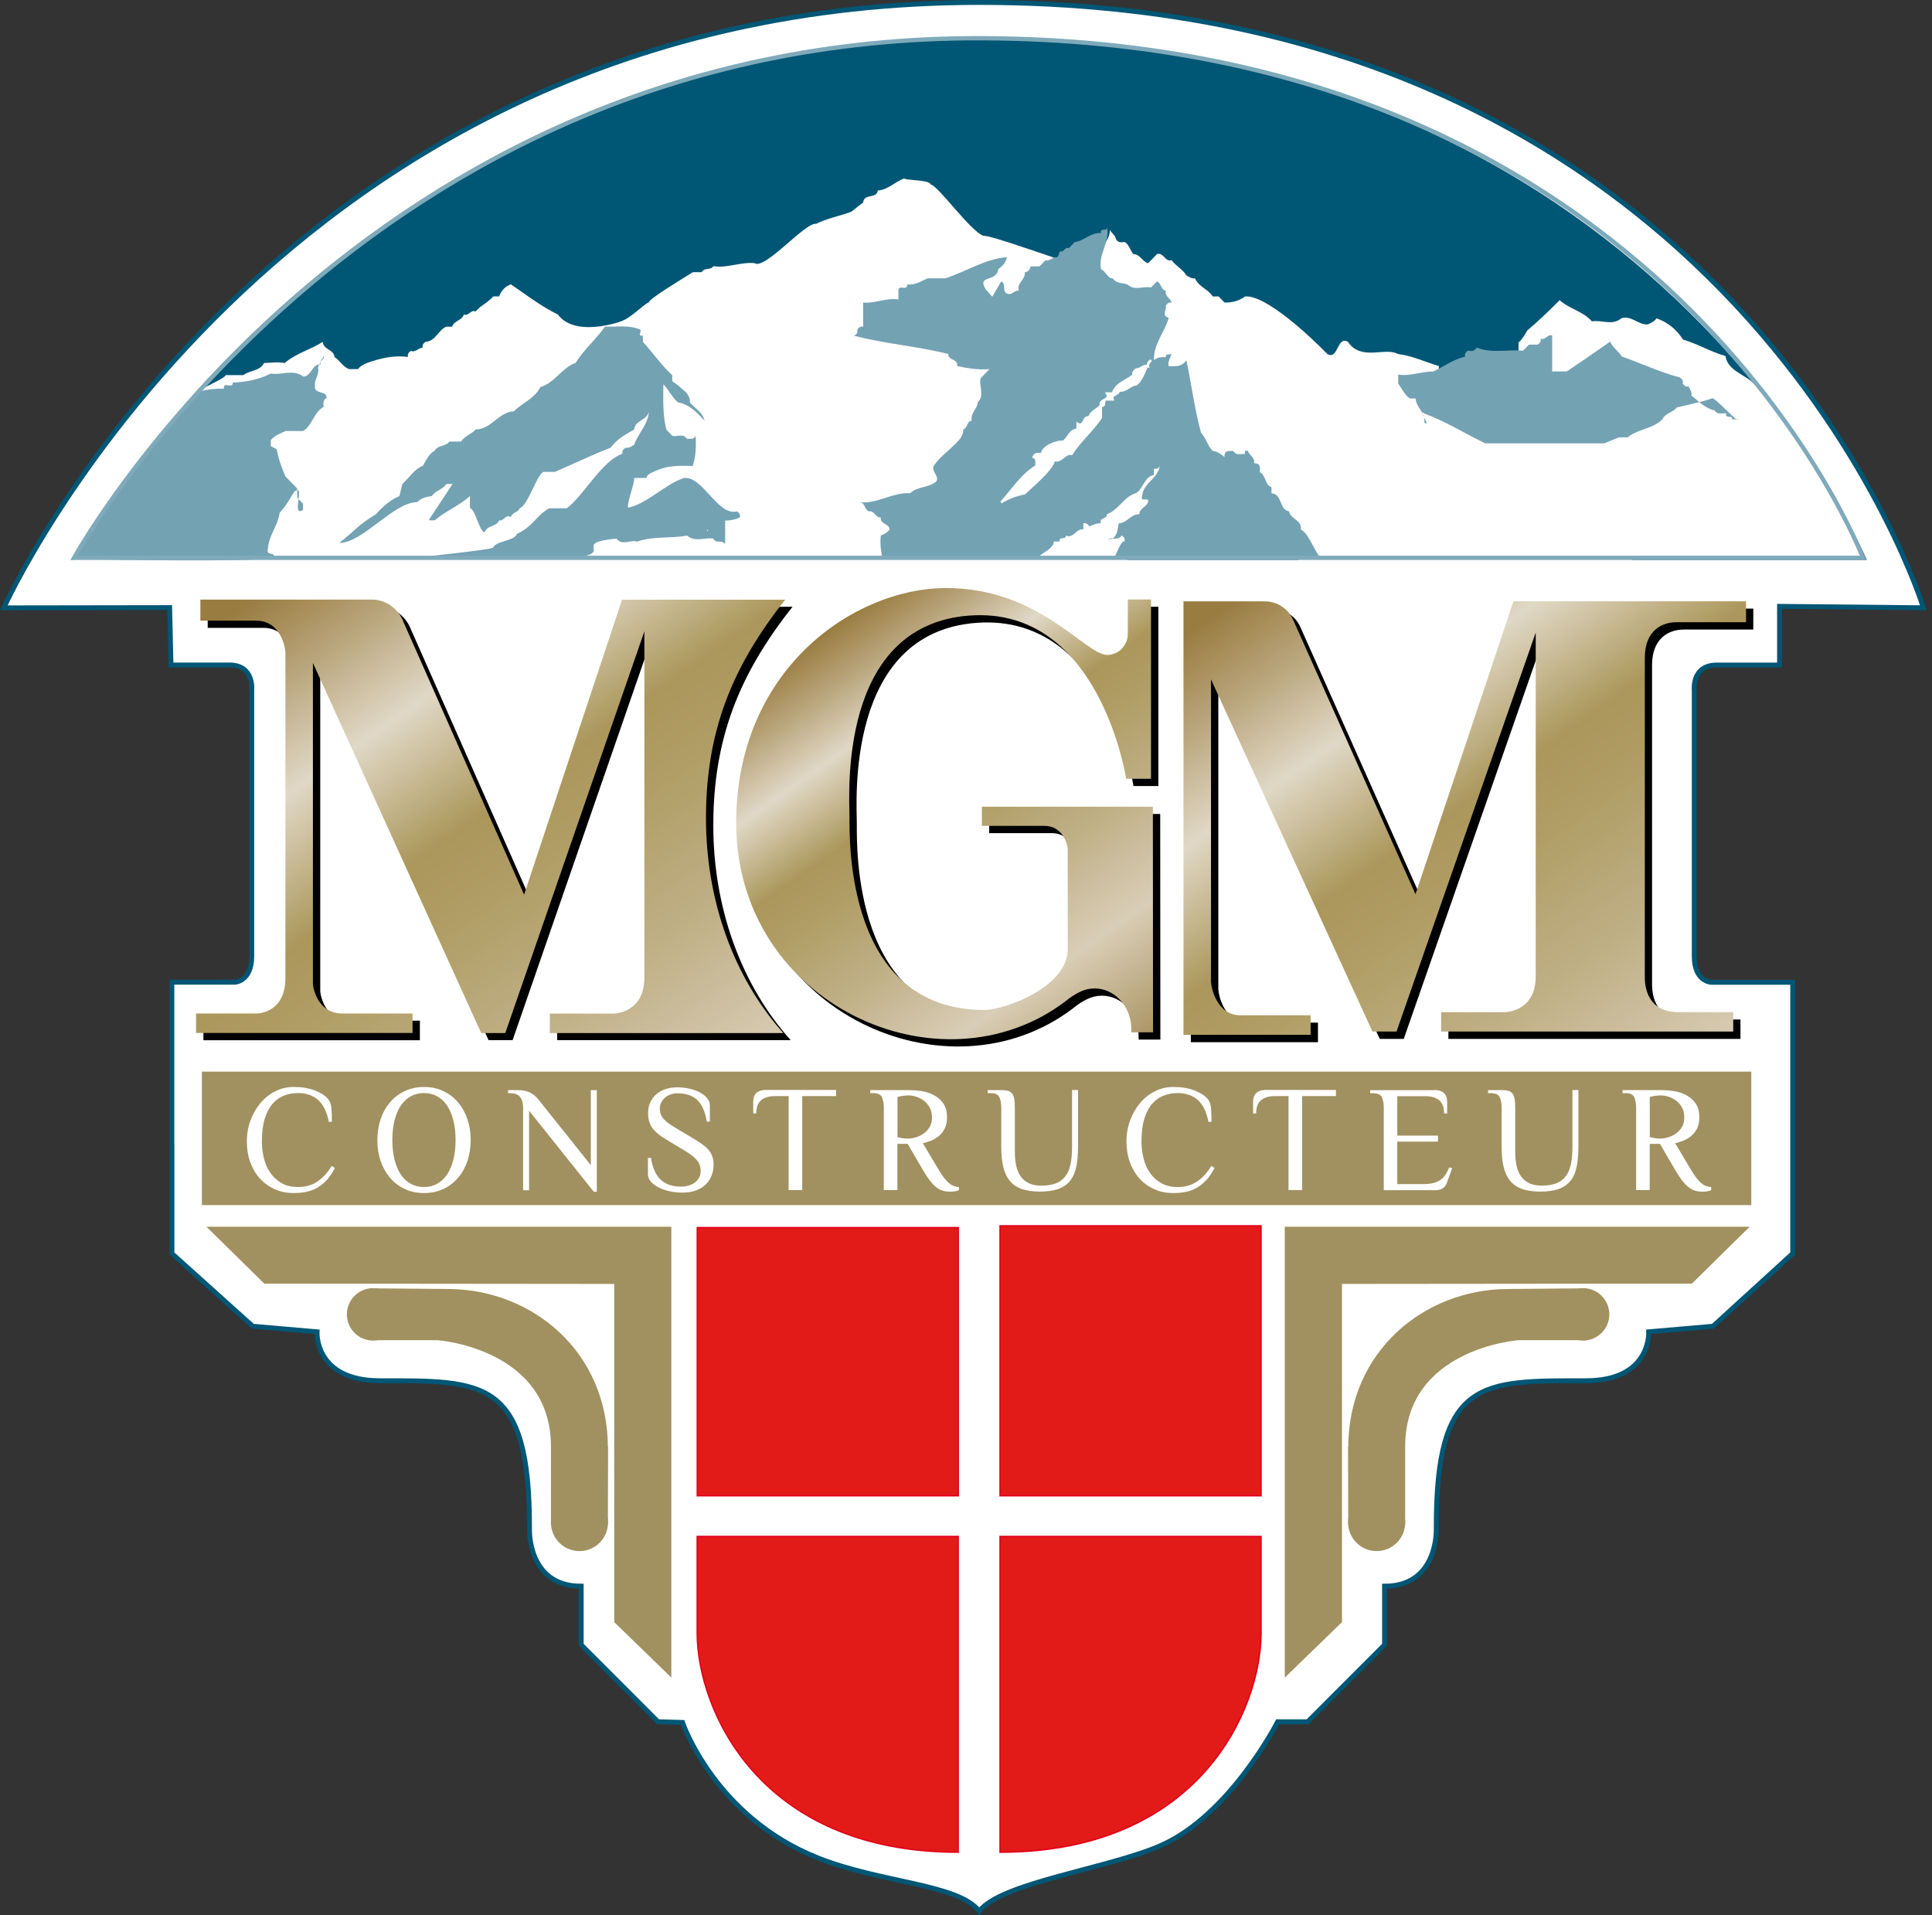 <svg width="229" height="227" viewBox="0 0 229 227" fill="none" xmlns="http://www.w3.org/2000/svg">
<rect x="0" y="0" width="229" height="227" fill="#333333" stroke="none"/>
<g clip-path="url(#clip0_549_3040)">
<path d="M20.379 135.88V148.58L29.959 157.2L37.579 157.86C37.579 157.86 37.239 163.66 45.029 163.66C57.289 163.66 62.819 163.35 62.759 181.22C62.759 181.22 62.489 188.03 68.889 188.01V194.96L77.999 204.08L80.899 204.16C80.899 204.16 84.689 215.36 96.969 220.23C104.419 223.19 113.609 223.31 116.069 226.53C118.659 223.14 131.419 221.48 137.609 218.74C145.829 215.11 151.439 204.08 151.439 204.08H154.999L164.109 194.96V188.01C170.509 188.02 170.239 181.22 170.239 181.22C170.179 163.34 175.709 163.66 187.969 163.66C195.759 163.66 195.419 157.86 195.419 157.86L203.039 157.2L212.489 148.58V116.43H202.809C202.809 116.43 200.819 116.35 200.819 113.37V81.81C200.819 81.81 200.489 78.83 203.469 78.83H210.929V71.87L227.979 72.04C227.979 72.04 205.969 0.29 116.099 0.29C32.689 0.29 0.449 72.05 0.449 72.05L20.109 72.02L20.269 78.82H27.189C30.169 78.82 29.839 81.8 29.839 81.8V113.36C29.839 116.34 27.849 116.42 27.849 116.42H20.369V137.21V135.88H20.379Z" fill="white" stroke="#005675" stroke-width="0.58"/>
<path d="M8.471 66.37H221.261C221.261 66.37 195.921 4.53 116.031 4.53C41.671 4.53 8.471 66.37 8.471 66.37Z" fill="#005675"/>
<path d="M185.731 65.89C184.801 65.53 185.441 64.28 184.511 63.92C181.531 61.9 179.141 59.12 176.161 57.1C175.921 56.38 175.691 55.67 175.461 54.95V51.72C175.811 51.01 176.161 50.29 176.501 49.57C176.621 48.7 176.821 47.86 177.201 47.06C177.371 44.42 179.481 45.39 179.291 42.76C179.831 42.61 179.441 41.83 179.991 41.68V40.61C180.441 40.21 180.721 39.68 181.031 39.17C182.361 38.04 183.631 36.83 184.861 35.58C186.011 36.62 187.641 36.89 188.691 38.09C189.841 37.89 191.091 38.64 192.171 37.73C193.351 37.33 194.191 38.55 195.311 38.45C195.701 38.28 196.091 38.11 196.351 37.73C197.671 38.2 198.711 39.04 199.481 40.24C201.591 40.91 202.421 41.56 204.531 42.21C204.731 43.92 206.951 44.45 207.841 45.44C211.151 47.95 220.691 64.12 220.691 66.16L185.731 65.89Z" fill="white"/>
<path d="M8.471 66.8L133.631 66.7C133.631 62.88 127.371 60.84 127.371 57.02C126.731 55.21 126.491 53.3 126.671 51.28C126.211 50.32 125.741 49.37 125.281 48.41V39.8C125.111 39.4 124.941 39 124.581 38.73V37.66C124.351 37.42 124.121 37.18 123.881 36.94C123.681 35.52 122.431 34.51 122.491 32.99C121.821 33.2 123.921 32.09 123.351 32.2C122.711 32.39 124.171 33.34 123.591 33.2C123.021 32.03 127.401 32.24 126.791 31.1C126.081 31.05 117.321 27.79 116.581 27.96C115.041 27.44 111.161 21.95 110.311 21.87C110.261 21.3 107.341 21.4 107.181 21.15C106.091 21.53 105.261 22.5 104.051 22.58C103.901 23.61 102.391 22.89 102.311 24.01C101.991 24.21 101.161 24.91 100.921 25.09C99.541 25.61 98.081 25.86 96.741 26.53C95.471 26.29 90.641 32.05 89.431 31.19C87.781 31.03 86.211 31.81 84.561 31.55C84.231 32.06 83.461 31.68 83.171 32.26H82.131C80.531 33.26 76.811 35.5 76.911 35.85C76.561 35.85 74.651 37.77 73.781 38C74.731 37.71 68.381 40.33 66.121 37.28C64.131 36.3 62.371 34.95 60.551 33.7C59.871 33.95 59.421 34.44 59.161 35.13H58.461C57.861 35.85 56.971 36.21 56.371 36.92C55.811 36.66 55.531 37.52 54.981 37.28C54.761 38.01 53.811 37.99 53.591 38.72H52.891C51.941 39.12 51.641 40.45 50.451 40.51C50.201 40.69 50.011 40.88 50.101 41.23C49.601 41.19 49.261 41.83 48.701 41.59C48.461 41.76 48.261 41.96 48.361 42.31C46.671 42.08 45.071 42.46 43.481 43.03C43.091 43.2 42.701 43.38 42.441 43.75H41.391C40.631 43.5 40.291 42.71 39.651 42.32C39.571 41.4 38.311 41.46 38.261 40.52C36.801 41.45 35.081 41.88 33.731 43.03C32.921 42.87 32.111 43 31.291 43.03C30.771 44.03 29.601 43.86 28.851 44.46H26.761C26.651 44.82 24.851 45.58 23.281 46.43C12.491 56.83 8.461 66.79 8.461 66.79L8.471 66.8Z" fill="white"/>
<path d="M154.341 66.88C154.191 66.62 152.981 65.49 152.431 64.55C148.971 61.17 146.071 57.25 142.691 53.79C141.611 51.82 140.701 49.75 139.211 48.05C137.841 45.1 136.011 42.41 134.691 39.44C134.191 38.88 133.531 38.44 133.301 37.65C132.681 37.73 132.551 36.81 131.911 36.93C131.481 36.42 131.121 35.84 130.521 35.5C130.401 34.66 129.451 34.26 129.481 33.34C128.751 32.73 129.301 31.9 129.131 31.19C129.721 29.73 131.491 29.04 131.571 27.24C131.731 27.65 132.191 27.85 132.261 28.32C132.501 28.77 132.891 28.76 133.301 28.68C133.861 28.99 133.931 29.69 134.351 30.12C135.131 30.12 135.401 31.02 136.091 31.2C136.441 30.84 136.791 30.48 137.131 30.12C137.911 29.86 138.091 31.1 138.871 30.84C139.361 31.53 140.171 31.89 140.611 32.63C140.941 32.82 141.251 33.06 141.651 32.99C142.061 34 143.201 34.26 143.741 35.14H144.441C144.671 35.38 144.911 35.62 145.141 35.86C146.031 35.88 146.851 35.68 147.581 35.14C150.041 34.92 155.411 39.98 157.331 41.96C158.631 42.72 158.471 39.75 159.771 40.52C161.341 42.85 164.231 41.1 165.691 41.96C167.391 42.16 168.941 42.92 170.561 43.39C170.371 44.25 171.641 44.61 171.261 45.54C171.961 45.9 172.651 46.26 173.351 46.62C173.931 47.1 174.511 47.58 175.091 48.06C176.021 48.54 176.951 49.02 177.881 49.49C178.811 50.33 177.301 47.58 178.231 48.41C181.511 49.77 184.201 52.16 186.591 54.86C187.401 55.11 188.141 55.6 189.021 55.58C189.711 55.96 190.221 56.69 191.111 56.65C191.351 56.82 191.551 57.02 191.461 57.37C191.871 57.29 192.261 57.28 192.501 57.73C192.841 57.84 192.941 57.7 192.851 57.37C192.771 58.18 193.701 58.21 193.901 58.81C194.551 59.65 194.481 60.77 194.941 61.68C195.061 63.02 194.791 64.32 194.591 65.62C194.231 66.21 193.081 66.57 191.631 66.88H154.381H154.341Z" fill="white"/>
<path d="M104.57 65.99C104.57 65.99 104.25 64.74 104.4 63.48C104.79 63.31 105.18 63.13 105.44 62.76C105.41 62.03 104.28 62.16 104.4 61.33C103.78 61.41 103.64 60.49 103 60.61C102.47 60.44 102.57 59.62 101.96 59.53C104.03 59.73 105.82 58.33 107.88 58.46C108.77 57.61 110.13 57.86 111.01 57.03C111.3 56.35 110.4 55.91 110.66 55.23C111.53 53.97 112.84 53.17 113.8 52.01C113.99 51.67 114.22 51.35 114.15 50.93C114.68 50.76 114.58 49.94 115.19 49.85C114.98 48.98 115.85 48.48 115.89 47.7C116.76 46.84 115.98 45.77 116.24 44.83C116.59 44.47 116.94 44.11 117.28 43.75C115.98 43.87 114.72 43.66 113.45 43.39C113.61 42.52 112.35 42.75 112.4 41.96C108.72 41.03 104.93 40.76 101.26 39.8C101.5 39.63 101.7 39.43 101.61 39.09C101.78 38.84 101.97 38.63 102.31 38.73V35.86C103.72 36 105.06 35.25 106.49 35.5V34.42C106.52 33.68 107.58 34.56 107.53 33.71C108.44 33.84 109.18 33.32 109.96 32.99H112.05C114.5 32.21 116.72 30.69 119.36 30.48C119.14 31.18 119.06 31.31 118.32 31.92C118.14 33.53 115.62 32.49 116.93 34.43C116.93 34.31 117.63 35.27 117.63 35.15L118.67 33.36C119.33 33.62 118.71 34.54 119.37 34.8C119.92 35.04 120.26 34.39 120.76 34.44C120.48 33.55 121.59 33.13 121.46 32.29C121.84 32.21 122.09 31.99 122.16 31.58H123.2C123.43 31.34 123.66 31.1 123.9 30.86C124.31 30.93 124.62 30.69 124.94 30.5C125.52 30.62 125.48 30.1 125.63 29.78C126.09 29.99 126.22 29.21 126.68 29.42C126.91 29.18 127.14 28.94 127.38 28.7C128.49 28.56 129.32 27.51 130.51 27.63C130.31 26.94 131.31 27.5 131.21 26.91C131.61 28.68 130.12 30.17 130.51 31.93C131.08 32.13 131.21 32.97 131.9 33C132.33 33.64 133.05 33.51 133.64 33.72C134.49 34.52 135.51 33.87 136.43 34.08C136.66 33.84 136.89 33.6 137.13 33.36C137.66 33.53 137.56 34.35 138.18 34.44C138 35.13 138.77 35.33 138.87 35.88C138.53 35.78 138.34 35.99 138.18 36.24C138.32 36.71 137.63 37.4 138.53 37.68C138.05 39.39 136.69 40.78 136.79 42.7C137.19 42.31 137.68 42.32 138.19 42.34C138.06 41.73 139.08 42.3 138.88 41.62C138.94 42.25 138.33 42.75 138.53 43.41C139.31 43.42 140.1 43.5 140.62 42.69C141.23 45.55 141.58 48.47 142.36 51.3C142.96 51.93 143.13 52.84 143.75 53.45C144.3 53.5 144.72 53.84 145.14 54.17C145.08 53.3 145.7 53.49 146.19 53.45C146.53 54.06 147.1 53.76 147.58 53.81C147.47 53.46 147.61 53.36 147.93 53.45C148.03 53.99 148.8 54.2 148.63 54.88C148.98 54.99 149.46 54.84 149.32 55.96C150.07 56.32 149.88 57.46 150.71 57.75V58.47C152.02 58.55 151.59 60.43 152.8 60.62C152.94 61.56 154.36 61.62 154.19 62.77C155.16 63.2 155.84 65.56 156.63 66.18C156.63 66.42 156.56 66.07 157.33 66.24C157.33 66.48 157.33 66 157.33 66.24C159.29 66.08 157.17 65.87 156.11 66.18L104.59 66L104.57 65.99Z" fill="#73A2B3"/>
<path d="M76.201 39.8V40.52C77.391 41.81 78.381 43.29 79.681 44.47V45.19C80.301 45.61 80.881 46.09 81.421 46.62C81.611 46.95 81.841 47.27 81.771 47.7C82.371 48.4 83.271 48.85 83.511 49.85C82.611 48.9 81.731 47.94 80.371 47.7C79.651 47.1 79.281 46.21 78.631 45.55C78.611 47.35 78.541 49.16 78.981 50.93C79.211 51.17 79.441 51.41 79.681 51.65C80.251 51.83 80.951 51.31 81.421 52.01C81.801 51.98 82.241 52.15 82.461 51.65C82.511 52.86 82.491 54.07 82.111 55.23C80.821 55.21 79.531 55.14 78.281 55.59C75.151 56.72 78.161 56.66 75.151 56.66C75.271 57.27 74.261 59.57 74.451 60.25H73.761C76.221 60.24 78.681 57.41 81.071 56.66C83.271 56.36 85.091 61.22 87.341 60.61C87.581 60.78 87.781 60.98 87.691 61.33C86.911 61.71 86.091 61.74 85.251 61.69V62.4C84.701 62.32 84.891 63.4 84.211 63.12C84.091 63 83.981 62.88 83.861 62.76C83.311 63.8 86.461 59.91 85.951 60.97V64.56C85.701 63.88 84.811 64.52 84.561 63.84C83.521 63.67 82.401 64.31 81.431 63.48C79.471 63.86 77.441 63.51 75.511 64.2C74.721 63.91 73.781 64.75 73.071 63.84C67.371 64.37 73.341 65.55 67.681 66.17C67.681 65.81 48.981 66.52 48.891 66.17C49.591 66.03 57.841 65.22 58.461 64.92C58.651 64.15 61.081 64.09 61.251 63.3C63.261 62.35 63.441 61.21 65.081 60.25H67.171C69.211 58.73 71.361 54.58 73.781 53.79C73.691 53.44 73.891 53.25 74.131 53.07C74.541 53.14 74.851 52.91 75.171 52.71C75.641 51.34 76.841 50.32 76.911 48.76C76.751 49.83 75.261 49.78 75.171 50.91C74.141 51.49 73.101 52.05 72.391 53.06C70.151 53.93 67.981 54.98 65.781 55.93H64.391C63.511 56.51 62.591 59.88 61.611 60.23C61.441 60.78 60.651 60.68 60.571 61.31C59.961 60.85 59.711 61.83 59.181 61.67C58.841 62.45 57.731 62.24 57.441 63.1C56.861 63.1 56.281 60.23 55.701 60.23V58.8C54.431 59.95 52.821 60.56 51.531 61.67H50.831C50.601 61.91 53.851 57.12 53.621 57.36H52.921C52.481 58.02 51.621 58.14 51.181 58.8C50.541 58.87 49.931 59.04 49.441 59.52C46.651 59.52 43.001 64.36 40.211 64.36C42.311 62.7 42.321 62.32 44.561 60.95C45.361 60.06 46.231 59.26 47.341 58.8C47.461 58.32 47.571 57.84 47.691 57.36C48.511 56.65 49.061 55.62 50.131 55.21C50.521 54.55 50.811 53.81 51.521 53.42C51.901 52.71 52.831 52.97 53.261 52.34H54.651C55.081 51.67 55.881 51.47 56.391 50.9C58.221 50.9 59.121 48.82 60.911 48.75C61.921 47.74 63.361 47.25 64.051 45.88C65.751 45.39 66.591 43.59 68.231 43.01C69.211 41.42 70.651 40.23 71.711 38.71C73.111 38.77 74.531 38.48 75.891 39.07C76.111 39.26 75.461 39.89 76.241 39.78L76.201 39.8Z" fill="#73A2B3"/>
<path d="M38.38 42.49C38.02 42.76 37.85 43.16 37.68 43.57C37.92 44.35 37.23 44.97 37.33 45.72C37.2 46.81 38.7 46.22 38.72 47.15C38.29 47.4 38.3 47.8 38.37 48.22C37.19 48.85 37.04 50.4 35.93 51.09H33.84C33.23 51.4 32.55 51.59 32.1 52.17V52.89C32.33 53.01 32.57 53.13 32.8 53.25C33 54.38 33.38 55.44 33.84 56.48C34.3 56.96 34.77 57.44 35.23 57.91V58.99C35.46 59.23 35.69 59.47 35.92 59.71V60.43C34.44 61.42 36.28 57.15 34.88 58.28C34.34 59.15 33.85 60.05 33.14 60.79C32.95 62.32 31.81 63.52 31.75 65.09C31.48 65.94 32.76 65.35 32.45 66.16C30.49 66.62 11.6 66.36 8.93 66.26C11.04 60.25 22.03 47.95 22.71 47.33C22.93 46.31 24.79 46.05 26.54 46.07C26.43 45.13 27.62 46.18 27.58 45.35C29.16 45.29 30.68 44.99 32.11 44.27C33.38 44.51 34.73 43.7 35.94 44.63C36.94 44.63 36.95 43.09 38.03 43.2C37.81 42.72 38.36 42.52 38.38 42.12V42.48V42.49Z" fill="#73A2B3"/>
<path d="M134.68 44.11C133.89 45.12 132.35 45.22 131.89 46.62H131.19C131.7 47.48 130.19 47.3 130.49 48.06C130.04 48.55 129.3 48.74 129.1 49.49C128.37 49.2 128.55 50.73 127.71 50.21V50.93C126.75 50.93 126.64 52 125.97 52.37C125.44 52.2 123.41 52.96 123.53 53.8C123.15 53.83 122.71 53.65 122.49 54.16C122.98 54.39 122.82 54.85 122.84 55.24C121.08 56.3 120.01 58.07 118.66 59.55C119.53 59.02 120.46 58.67 121.45 58.48C122.06 57.86 124.83 55.59 124.93 54.53C125.81 54.86 126.19 53.65 127.02 53.81C128.03 52.25 129.46 51.05 130.5 49.51V48.08C131.17 48.29 130.63 47.25 131.2 47.36H131.9C131.63 46.66 132.68 46.86 132.6 46.28C133.44 46.49 133.93 45.6 134.69 45.56C135.6 44.82 135.69 43.55 136.43 42.69C136.18 42.87 135.99 43.06 136.08 43.41C135.53 43.17 135.19 43.81 134.69 43.77C134.44 43.95 134.25 44.14 134.34 44.49C134.46 44.37 134.57 44.25 134.69 44.13L134.68 44.11Z" fill="white" stroke="white" stroke-width="0.25"/>
<path d="M122.84 66.7C123 65.39 124.71 65.45 124.93 64.19H125.62C125.42 63.5 126.43 64.06 126.32 63.47C127.23 63.91 127.58 62.57 128.41 62.75V62.03C128.74 61.93 128.94 62.14 129.11 62.39C129.56 62.23 129.99 61.98 130.5 62.03C130.22 61.32 131.28 61.53 131.2 60.95C132.59 60.45 133.22 58.84 134.68 58.44C135.53 57.88 135.62 56.54 136.77 56.29V55.57C137.28 55.62 137.53 55.4 137.47 54.85C137.6 56.63 135.47 57.14 135.38 58.8C135.07 59.6 136.29 58.82 136.08 59.52C135.88 60.11 135.07 60.24 135.04 60.95C134.06 60.9 133.56 62.03 132.6 62.03C132.46 62.67 132.5 63.38 131.9 63.82C131.56 63.72 131.37 63.93 131.2 64.18C131.62 63.53 132.55 64.18 132.94 63.46C133.18 63.63 133.39 63.83 133.29 64.18C132.7 64.05 132.16 66.61 131.55 66.69" fill="white"/>
<path d="M113.58 145.51H82.65V177.29H113.58V145.51Z" fill="#E21B19" stroke="#E2001A" stroke-width="0.17"/>
<path d="M149.469 145.3H118.539V177.29H149.469V145.3Z" fill="#E21B19" stroke="#E2001A" stroke-width="0.17"/>
<path d="M113.571 219.53V182.12H82.641V193.58C82.641 202.42 89.821 219.54 113.571 219.54V219.53Z" fill="#E21B19" stroke="#E2001A" stroke-width="0.17"/>
<path d="M118.539 219.53V182.12H149.469V193.58C149.469 202.42 142.289 219.54 118.539 219.54V219.53Z" fill="#E21B19" stroke="#E2001A" stroke-width="0.17"/>
<path d="M23.93 127.02V142.84H207.58V127.02" fill="#A19160"/>
<path d="M152.939 145.48H207.209L200.509 152.07L158.899 152.11H158.989V192.24L152.359 198.67V145.48H152.939Z" fill="#A19160" stroke="#A19160" stroke-width="0.15"/>
<path d="M159.879 171.6C159.899 160.14 168.889 152.95 178.609 152.86L187.989 152.78V158.78H179.969C179.969 158.78 166.479 159.74 166.479 171.47V180.61H159.879L159.859 171.59L159.879 171.6Z" fill="#A19160" stroke="#A19160" stroke-width="0.15"/>
<path d="M163.169 183.77C164.999 183.77 166.479 182.29 166.479 180.46C166.479 178.63 164.999 177.15 163.169 177.15C161.339 177.15 159.869 178.63 159.869 180.46C159.869 182.29 161.349 183.77 163.169 183.77Z" fill="#A19160" stroke="#A19160" stroke-width="0.16"/>
<path d="M187.649 158.82C189.319 158.82 190.679 157.46 190.679 155.79C190.679 154.12 189.319 152.76 187.649 152.76C185.979 152.76 184.619 154.12 184.619 155.79C184.619 157.46 185.979 158.82 187.649 158.82Z" fill="#A19160" stroke="#A19160" stroke-width="0.15"/>
<path d="M78.93 145.48H24.65L31.36 152.07L72.96 152.11H72.88V192.24L79.5 198.67V145.48H78.93Z" fill="#A19160" stroke="#A19160" stroke-width="0.15"/>
<path d="M71.979 171.6C71.959 160.14 62.969 152.95 53.249 152.86L43.869 152.78V158.78H51.889C51.889 158.78 65.379 159.74 65.379 171.47V180.61H71.979L71.999 171.59L71.979 171.6Z" fill="#A19160" stroke="#A19160" stroke-width="0.15"/>
<path d="M68.691 183.77C66.861 183.77 65.381 182.29 65.381 180.46C65.381 178.63 66.861 177.15 68.691 177.15C70.521 177.15 71.991 178.63 71.991 180.46C71.991 182.29 70.511 183.77 68.691 183.77Z" fill="#A19160" stroke="#A19160" stroke-width="0.16"/>
<path d="M44.219 158.82C42.539 158.82 41.19 157.46 41.19 155.79C41.19 154.12 42.55 152.76 44.219 152.76C45.889 152.76 47.249 154.12 47.249 155.79C47.249 157.46 45.889 158.82 44.219 158.82Z" fill="#A19160" stroke="#A19160" stroke-width="0.15"/>
<path d="M48.659 74.48C48.039 72.99 46.609 71.92 44.979 71.92H24.619V74.42C24.619 74.42 28.579 74.42 31.239 74.42C34.229 74.42 34.699 77.78 34.699 78.19V116.88C34.649 120.84 31.559 120.98 31.239 120.98H24.109V123.3H49.769V120.98H41.419C38.609 120.98 37.959 118.08 37.959 117.41V79.41L57.909 123.29H60.759L77.249 75.67V116.7C77.249 120.97 73.579 120.97 73.579 120.97H66.039V123.29H93.719C87.839 116.72 84.499 107.51 84.549 97.63C84.589 87.59 87.559 79.97 93.939 71.92H74.599L62.989 106.88L48.649 74.47L48.659 74.48Z" fill="black"/>
<path d="M134.959 123.23V122.88C134.959 120.19 133.009 118.02 130.609 118.02C129.989 118.02 129.389 118.17 128.859 118.43L128.679 118.52C127.819 118.96 127.209 119.5 127.209 119.5C112.349 130.83 88.119 119.9 88.119 98.4C88.119 80.18 102.089 70.62 112.889 70.56C124.089 70.5 129.489 78.54 132.149 78.49C132.359 78.49 133.549 78.4 134.169 77.31C134.479 76.77 134.549 76.53 134.549 75.73V71.92H137.299V93.17H134.349C134.349 93.17 131.259 72.73 115.819 73.82C100.139 74.93 101.559 95.17 101.559 97.61C101.559 100.52 101.129 120.57 117.549 120.57C119.929 120.57 127.429 117.88 127.429 113.37V101.56C127.429 100.95 126.839 98.75 124.679 98.75H117.249V96.48H137.519L137.539 123.22H135.009H134.979L134.959 123.23Z" fill="black"/>
<path d="M144.408 81.35V117.19C144.408 117.85 145.068 121.21 147.868 121.21H156.218V123.53H141.148V72.13V72.15H150.938H150.778C152.278 72.15 153.578 73.05 154.138 74.34L168.638 106.86L180.248 72.14H207.818V74.62H199.568C197.928 74.62 195.818 75.54 195.818 78.84V116.71C195.818 118.1 196.288 120.84 199.788 120.84H206.298V123.14H171.678V120.84H179.218C179.218 120.84 182.888 120.84 182.888 116.59V75.85L166.388 123.14H163.538L144.438 81.46" fill="black"/>
<path d="M47.79 73.62C47.17 72.14 45.74 71.07 44.11 71.07H23.75V73.57C23.75 73.57 27.71 73.57 30.37 73.57C33.36 73.57 33.83 76.93 33.83 77.35V116.03C33.78 119.99 30.69 120.13 30.37 120.13H23.24V122.44H48.9V120.13H40.55C37.75 120.13 37.09 117.23 37.09 116.56V78.57L57.04 122.45H59.89L76.38 74.83V115.86C76.38 120.14 72.71 120.14 72.71 120.14H65.17V122.45H92.85C86.97 115.88 83.63 106.67 83.68 96.79C83.72 86.75 86.69 79.13 93.07 71.08H73.73L62.12 106.04L47.78 73.63L47.79 73.62Z" fill="url(#paint0_linear_549_3040)"/>
<path d="M134.1 122.37V122.02C134.1 119.34 132.15 117.16 129.75 117.16C129.13 117.16 128.53 117.3 128 117.57L127.82 117.66C126.96 118.1 126.35 118.64 126.35 118.64C111.49 129.97 87.26 119.04 87.26 97.54C87.26 79.32 101.23 69.76 112.03 69.7C123.23 69.64 128.63 77.68 131.28 77.63C131.49 77.63 132.68 77.54 133.3 76.45C133.61 75.91 133.68 75.67 133.68 74.87V71.06H136.43V92.31H133.48C133.48 92.31 130.39 71.86 114.96 72.96C99.28 74.07 100.69 94.31 100.69 96.75C100.69 99.66 100.27 119.71 116.68 119.71C119.06 119.71 126.56 117.02 126.56 112.51V100.7C126.56 100.1 125.97 97.89 123.81 97.89H116.38V95.62H136.65L136.67 122.36H134.14H134.11L134.1 122.37Z" fill="url(#paint1_linear_549_3040)"/>
<path d="M143.539 80.48V116.32C143.539 116.99 144.199 120.34 146.999 120.34H155.349V122.66H140.279V71.26V71.28H150.069H149.909C151.419 71.28 152.709 72.18 153.279 73.47L167.779 105.99L179.389 71.27H206.959V73.75H198.709C197.069 73.75 194.959 74.67 194.959 77.97V115.84C194.959 117.23 195.429 119.97 198.929 119.97H205.439V122.27H170.819V119.97H178.359C178.359 119.97 182.029 119.97 182.029 115.72V74.98L165.529 122.27H162.679L143.569 80.59" fill="url(#paint2_linear_549_3040)"/>
<path d="M38.98 132.98C38.75 131.81 38.33 130.94 37.72 130.39C37.11 129.84 36.31 129.56 35.32 129.56C34.74 129.56 34.19 129.66 33.67 129.86C33.15 130.06 32.7 130.38 32.31 130.83C31.92 131.28 31.61 131.87 31.38 132.6C31.15 133.33 31.04 134.24 31.04 135.31C31.04 135.98 31.12 136.64 31.28 137.29C31.44 137.94 31.69 138.51 32.04 139.01C32.38 139.51 32.83 139.92 33.37 140.23C33.91 140.54 34.56 140.7 35.32 140.7C36.21 140.7 36.98 140.48 37.62 140.05C38.26 139.62 38.83 139 39.33 138.18L39.69 138.45C39.4 139.01 39.09 139.48 38.74 139.86C38.39 140.24 38.01 140.54 37.61 140.78C37.21 141.01 36.77 141.18 36.3 141.27C35.83 141.37 35.33 141.41 34.79 141.41C33.95 141.41 33.18 141.25 32.5 140.93C31.82 140.61 31.23 140.18 30.75 139.63C30.27 139.08 29.9 138.43 29.64 137.69C29.38 136.95 29.26 136.15 29.26 135.3C29.26 134.4 29.41 133.56 29.7 132.78C29.99 132 30.39 131.31 30.89 130.72C31.39 130.13 31.98 129.67 32.65 129.34C33.32 129 34.04 128.84 34.8 128.84C35.79 128.84 36.64 128.98 37.35 129.26C38.06 129.54 38.58 129.88 38.9 130.28C39.13 130.56 39.26 130.94 39.29 131.43C39.33 131.92 39.34 132.44 39.34 132.97H38.98V132.98Z" fill="white"/>
<path d="M44.73 135.13C44.73 134.26 44.861 133.44 45.111 132.67C45.37 131.9 45.73 131.24 46.221 130.67C46.7 130.1 47.281 129.65 47.971 129.33C48.651 129.01 49.42 128.84 50.261 128.84C51.1 128.84 51.87 129 52.55 129.33C53.23 129.65 53.821 130.1 54.3 130.67C54.781 131.24 55.151 131.91 55.41 132.67C55.67 133.44 55.791 134.26 55.791 135.13C55.791 136 55.66 136.84 55.41 137.6C55.151 138.36 54.791 139.03 54.3 139.59C53.821 140.16 53.24 140.61 52.55 140.93C51.87 141.25 51.1 141.41 50.261 141.41C49.42 141.41 48.651 141.25 47.971 140.93C47.291 140.61 46.7 140.16 46.221 139.59C45.74 139.02 45.37 138.36 45.111 137.6C44.85 136.84 44.73 136.02 44.73 135.13ZM54.001 135.13C54.001 134.28 53.91 133.51 53.74 132.82C53.571 132.13 53.321 131.54 53.001 131.06C52.681 130.57 52.291 130.2 51.821 129.95C51.361 129.69 50.831 129.56 50.251 129.56C49.67 129.56 49.141 129.69 48.681 129.95C48.221 130.21 47.821 130.58 47.501 131.06C47.181 131.54 46.931 132.13 46.761 132.82C46.59 133.51 46.501 134.28 46.501 135.13C46.501 135.98 46.59 136.75 46.761 137.44C46.931 138.13 47.181 138.72 47.501 139.2C47.821 139.69 48.211 140.06 48.681 140.31C49.141 140.57 49.67 140.7 50.251 140.7C50.831 140.7 51.361 140.57 51.821 140.31C52.281 140.05 52.681 139.68 53.001 139.2C53.321 138.71 53.571 138.13 53.74 137.44C53.91 136.75 54.001 135.98 54.001 135.13Z" fill="white"/>
<path d="M62.011 131.36C62.011 130.82 61.901 130.39 61.671 130.06C61.441 129.73 61.021 129.57 60.401 129.57H60.221V129.21H61.381C61.961 129.21 62.441 129.31 62.821 129.5C63.191 129.69 63.521 129.96 63.791 130.29L70.031 138.11V129.22H70.741V141.26H70.381L62.711 131.65V141.08H62.001V131.38L62.011 131.36Z" fill="white"/>
<path d="M84.579 138.04C84.579 138.54 84.489 139 84.319 139.41C84.149 139.82 83.899 140.17 83.579 140.46C83.259 140.75 82.869 140.98 82.409 141.13C81.949 141.29 81.439 141.36 80.869 141.36C80.379 141.36 79.899 141.31 79.419 141.21C78.939 141.11 78.499 140.96 78.119 140.77C77.729 140.58 77.419 140.35 77.169 140.08C76.929 139.81 76.799 139.51 76.799 139.17V137.25H77.159C77.359 138.46 77.749 139.33 78.339 139.86C78.929 140.39 79.719 140.65 80.719 140.65C81.029 140.65 81.319 140.61 81.599 140.53C81.879 140.45 82.119 140.34 82.339 140.18C82.549 140.03 82.719 139.83 82.849 139.61C82.979 139.38 83.049 139.12 83.049 138.82C83.049 138.29 82.889 137.84 82.559 137.47C82.229 137.1 81.739 136.72 81.089 136.34L78.899 135.03C78.139 134.57 77.599 134.11 77.289 133.65C76.969 133.18 76.819 132.61 76.819 131.94C76.819 131.47 76.899 131.05 77.069 130.68C77.239 130.31 77.469 129.99 77.769 129.72C78.069 129.45 78.439 129.24 78.859 129.1C79.279 128.96 79.749 128.88 80.279 128.88C80.719 128.88 81.169 128.93 81.629 129.02C82.089 129.12 82.499 129.26 82.869 129.44C83.239 129.63 83.539 129.85 83.779 130.12C84.019 130.39 84.139 130.69 84.139 131.03V132.95H83.779C83.579 131.74 83.189 130.88 82.629 130.36C82.059 129.84 81.279 129.59 80.269 129.59C80.009 129.59 79.759 129.63 79.509 129.72C79.259 129.8 79.039 129.92 78.849 130.08C78.659 130.24 78.509 130.43 78.389 130.65C78.269 130.88 78.209 131.13 78.209 131.4C78.209 131.67 78.249 131.9 78.329 132.1C78.409 132.3 78.539 132.5 78.699 132.67C78.869 132.85 79.069 133.03 79.319 133.2C79.569 133.37 79.859 133.56 80.179 133.75L82.369 135.06C82.749 135.29 83.079 135.51 83.359 135.72C83.639 135.93 83.869 136.15 84.049 136.38C84.229 136.61 84.359 136.86 84.449 137.13C84.539 137.39 84.579 137.69 84.579 138.03V138.04Z" fill="white"/>
<path d="M99.099 129.2V129.92H95.089V141.06H93.479V129.92H91.869C91.159 129.92 90.609 130.08 90.219 130.41C89.829 130.74 89.639 131.26 89.639 131.98H89.279V130.63C89.279 130.45 89.299 130.27 89.339 130.1C89.379 129.93 89.459 129.77 89.569 129.64C89.679 129.51 89.839 129.4 90.029 129.32C90.229 129.24 90.479 129.19 90.789 129.19H99.079L99.099 129.2Z" fill="white"/>
<path d="M107.62 135.58H106.37V141.06H104.76V131.36C104.76 130.82 104.69 130.39 104.54 130.06C104.39 129.73 104.05 129.57 103.51 129.57H103.15V129.21H107.79C108.17 129.21 108.62 129.24 109.13 129.31C109.64 129.38 110.13 129.52 110.59 129.75C111.05 129.98 111.45 130.3 111.77 130.73C112.09 131.16 112.25 131.73 112.25 132.45C112.25 132.97 112.16 133.4 111.98 133.76C111.8 134.12 111.57 134.42 111.29 134.65C111.01 134.88 110.7 135.07 110.36 135.2C110.02 135.33 109.7 135.43 109.39 135.51L111.26 138.65C111.49 139.03 111.7 139.35 111.89 139.6C112.09 139.85 112.28 140.06 112.47 140.22C112.66 140.38 112.85 140.5 113.04 140.57C113.23 140.64 113.44 140.69 113.66 140.71V141.07C113.56 141.12 113.42 141.16 113.22 141.2C113.02 141.24 112.81 141.25 112.59 141.25C112.28 141.25 111.99 141.21 111.72 141.12C111.45 141.04 111.19 140.89 110.94 140.69C110.69 140.49 110.44 140.22 110.18 139.88C109.92 139.54 109.65 139.13 109.37 138.64L107.59 135.59L107.62 135.58ZM107.71 134.95C107.96 134.95 108.24 134.9 108.56 134.81C108.87 134.71 109.18 134.57 109.46 134.37C109.75 134.17 109.99 133.92 110.18 133.6C110.38 133.28 110.47 132.9 110.47 132.44C110.47 131.98 110.37 131.57 110.18 131.24C109.98 130.9 109.74 130.64 109.46 130.43C109.17 130.23 108.87 130.08 108.56 129.98C108.24 129.88 107.96 129.84 107.71 129.84C107.48 129.84 107.25 129.86 107.01 129.89C106.77 129.93 106.56 129.97 106.38 130.02V134.78C106.56 134.83 106.77 134.87 107.01 134.91C107.25 134.95 107.49 134.96 107.71 134.96V134.95Z" fill="white"/>
<path d="M118.68 131.36C118.68 130.82 118.61 130.39 118.46 130.06C118.31 129.73 117.97 129.57 117.43 129.57H117.07V129.21H118.68C118.99 129.21 119.25 129.24 119.46 129.29C119.67 129.34 119.83 129.45 119.96 129.61C120.08 129.77 120.17 129.99 120.22 130.27C120.27 130.55 120.29 130.91 120.29 131.36V136.48C120.29 137.12 120.34 137.68 120.45 138.18C120.56 138.68 120.74 139.1 120.99 139.45C121.24 139.8 121.56 140.06 121.96 140.25C122.36 140.44 122.85 140.53 123.45 140.53C124.13 140.53 124.7 140.44 125.16 140.26C125.62 140.08 126 139.8 126.28 139.42C126.57 139.04 126.77 138.57 126.89 137.99C127.01 137.42 127.07 136.73 127.07 135.94V129.2H127.78V135.94C127.78 136.81 127.71 137.58 127.58 138.25C127.45 138.91 127.21 139.47 126.88 139.91C126.54 140.35 126.08 140.69 125.49 140.91C124.9 141.13 124.15 141.24 123.23 141.24C122.36 141.24 121.64 141.13 121.05 140.91C120.47 140.69 120 140.36 119.65 139.91C119.3 139.47 119.05 138.91 118.9 138.25C118.75 137.59 118.68 136.82 118.68 135.94V131.36Z" fill="white"/>
<path d="M143.24 132.98C143.01 131.81 142.6 130.94 141.98 130.39C141.37 129.84 140.57 129.56 139.58 129.56C139 129.56 138.45 129.66 137.93 129.86C137.41 130.06 136.96 130.38 136.57 130.83C136.18 131.28 135.87 131.87 135.64 132.6C135.41 133.33 135.3 134.24 135.3 135.31C135.3 135.98 135.38 136.64 135.54 137.29C135.7 137.94 135.95 138.51 136.3 139.01C136.64 139.51 137.09 139.92 137.63 140.23C138.17 140.54 138.82 140.7 139.58 140.7C140.47 140.7 141.24 140.48 141.88 140.05C142.52 139.62 143.09 139 143.59 138.18L143.95 138.45C143.66 139.01 143.35 139.48 143 139.86C142.65 140.24 142.27 140.54 141.87 140.78C141.47 141.01 141.03 141.18 140.56 141.27C140.09 141.37 139.59 141.41 139.05 141.41C138.21 141.41 137.44 141.25 136.76 140.93C136.08 140.61 135.49 140.18 135.01 139.63C134.53 139.08 134.16 138.43 133.9 137.69C133.64 136.95 133.52 136.15 133.52 135.3C133.52 134.4 133.67 133.56 133.96 132.78C134.25 132 134.65 131.31 135.15 130.72C135.65 130.13 136.24 129.67 136.91 129.34C137.58 129 138.3 128.84 139.06 128.84C140.05 128.84 140.9 128.98 141.61 129.26C142.32 129.54 142.84 129.88 143.16 130.28C143.39 130.56 143.52 130.94 143.55 131.43C143.59 131.92 143.6 132.44 143.6 132.97H143.24V132.98Z" fill="white"/>
<path d="M158.349 129.2V129.92H154.339V141.06H152.729V129.92H151.119C150.409 129.92 149.859 130.08 149.469 130.41C149.079 130.74 148.889 131.26 148.889 131.98H148.529V130.63C148.529 130.45 148.549 130.27 148.589 130.1C148.629 129.93 148.709 129.77 148.819 129.64C148.929 129.51 149.089 129.4 149.279 129.32C149.479 129.24 149.729 129.19 150.039 129.19H158.329L158.349 129.2Z" fill="white"/>
<path d="M170.02 129.2C170.33 129.2 170.58 129.24 170.78 129.33C170.98 129.41 171.13 129.52 171.24 129.65C171.35 129.78 171.43 129.93 171.47 130.11C171.51 130.28 171.53 130.46 171.53 130.64V131.99H171.17C171.17 131.27 170.98 130.75 170.59 130.42C170.2 130.09 169.65 129.93 168.94 129.93H165.62V134.6H170.44V135.32H165.62V140.35H168.74C169.55 140.35 170.19 140.2 170.66 139.9C171.13 139.6 171.5 139.09 171.77 138.37L172.13 138.46L171.51 140.17C171.42 140.45 171.26 140.66 171.04 140.83C170.82 140.99 170.53 141.07 170.17 141.07H164.02V131.37C164.02 130.83 163.95 130.4 163.8 130.07C163.65 129.74 163.31 129.58 162.77 129.58H162.41V129.22H170.01L170.02 129.2Z" fill="white"/>
<path d="M177.989 131.36C177.989 130.82 177.919 130.39 177.769 130.06C177.619 129.73 177.279 129.57 176.739 129.57H176.379V129.21H177.989C178.299 129.21 178.559 129.24 178.769 129.29C178.979 129.34 179.139 129.45 179.269 129.61C179.399 129.77 179.479 129.99 179.529 130.27C179.579 130.55 179.599 130.91 179.599 131.36V136.48C179.599 137.12 179.649 137.68 179.759 138.18C179.869 138.68 180.049 139.1 180.299 139.45C180.549 139.8 180.869 140.06 181.269 140.25C181.669 140.44 182.159 140.53 182.759 140.53C183.439 140.53 184.009 140.44 184.469 140.26C184.929 140.08 185.309 139.8 185.589 139.42C185.879 139.04 186.079 138.57 186.199 137.99C186.319 137.42 186.379 136.73 186.379 135.94V129.2H187.089V135.94C187.089 136.81 187.019 137.58 186.889 138.25C186.759 138.91 186.529 139.47 186.189 139.91C185.849 140.35 185.389 140.69 184.799 140.91C184.209 141.13 183.459 141.24 182.539 141.24C181.669 141.24 180.949 141.13 180.359 140.91C179.779 140.69 179.309 140.36 178.959 139.91C178.609 139.47 178.359 138.91 178.209 138.25C178.059 137.59 177.989 136.82 177.989 135.94V131.36Z" fill="white"/>
<path d="M196.79 135.58H195.54V141.06H193.93V131.36C193.93 130.82 193.86 130.39 193.71 130.06C193.56 129.73 193.22 129.57 192.68 129.57H192.32V129.21H196.96C197.34 129.21 197.79 129.24 198.3 129.31C198.81 129.38 199.3 129.52 199.76 129.75C200.22 129.98 200.62 130.3 200.94 130.73C201.26 131.16 201.42 131.73 201.42 132.45C201.42 132.97 201.33 133.4 201.15 133.76C200.97 134.12 200.74 134.42 200.46 134.65C200.18 134.88 199.87 135.07 199.53 135.2C199.19 135.33 198.87 135.43 198.56 135.51L200.43 138.65C200.66 139.03 200.87 139.35 201.06 139.6C201.26 139.85 201.45 140.06 201.64 140.22C201.83 140.38 202.02 140.5 202.21 140.57C202.4 140.64 202.61 140.69 202.83 140.71V141.07C202.73 141.12 202.59 141.16 202.39 141.2C202.19 141.24 201.98 141.25 201.76 141.25C201.45 141.25 201.16 141.21 200.89 141.12C200.62 141.04 200.36 140.89 200.11 140.69C199.86 140.49 199.61 140.22 199.35 139.88C199.09 139.54 198.82 139.13 198.54 138.64L196.76 135.59L196.79 135.58ZM196.88 134.95C197.13 134.95 197.41 134.9 197.73 134.81C198.04 134.71 198.35 134.57 198.63 134.37C198.92 134.17 199.16 133.92 199.35 133.6C199.55 133.28 199.64 132.9 199.64 132.44C199.64 131.98 199.54 131.57 199.35 131.24C199.15 130.9 198.91 130.64 198.63 130.43C198.34 130.23 198.04 130.08 197.73 129.98C197.41 129.88 197.13 129.84 196.88 129.84C196.65 129.84 196.42 129.86 196.18 129.89C195.94 129.93 195.73 129.97 195.55 130.02V134.78C195.73 134.83 195.94 134.87 196.18 134.91C196.42 134.95 196.66 134.96 196.88 134.96V134.95Z" fill="white"/>
<path d="M8.779 66.12H220.819C220.819 66.12 197.519 4.84 116.389 4.53C42.809 4.24 8.779 66.12 8.779 66.12Z" stroke="#7FAABA" stroke-width="0.51"/>
<path d="M165.74 44.4C167.14 44.63 168.48 44.01 169.87 44.04C171.14 43.45 172.27 42.58 173.66 42.27C173.57 41.93 173.76 41.73 174 41.56C174.41 41.64 174.79 41.65 175.03 41.2C176.83 41.91 178.7 41.41 180.54 41.56C180.77 41.32 181 41.09 181.23 40.85H182.26C182.5 40.68 182.7 40.49 182.6 40.14C183.15 40.4 183.43 39.55 183.98 39.78V44.03H185.7C187.44 42.88 189.15 41.67 190.86 40.49C191.14 41.23 191.86 41.6 192.23 42.26C194.54 43.06 196.75 44.12 199.11 44.74C199.35 44.91 199.55 45.1 199.45 45.45C199.62 45.7 199.8 45.9 200.14 45.81C200.33 46.14 200.56 46.46 200.48 46.87C201.34 47.57 202.1 48.41 203.23 48.64C203.58 49.23 204.14 48.92 204.61 49C204.41 49.68 205.4 49.13 205.3 49.71H205.99C206.11 50.31 203.09 46.85 202.89 47.23C201.54 47.69 200.14 47.96 198.76 48.29C198.3 48.91 197.38 48.94 197.04 49.71C195.88 50.86 194.15 50.83 192.91 51.84H191.88C191.3 52.08 190.73 52.31 190.16 52.55H176.05C173.63 51.39 171.35 49.94 168.82 49.01C167.95 48.26 169.73 50.79 168.82 50.07C169 48.92 167.84 48.29 167.79 47.23H167.1C166.48 46.77 166.16 46.07 165.73 45.46V44.4H165.74Z" fill="#73A2B3"/>
</g>
<defs>
<linearGradient id="paint0_linear_549_3040" x1="36.76" y1="66.26" x2="95.04" y2="149.32" gradientUnits="userSpaceOnUse">
<stop stop-color="#997C40"/>
<stop offset="0.1" stop-color="#BAA67D"/>
<stop offset="0.21" stop-color="#E0D8C6"/>
<stop offset="0.36" stop-color="#AB975B"/>
<stop offset="0.44" stop-color="#B09D65"/>
<stop offset="0.59" stop-color="#BEAE83"/>
<stop offset="0.77" stop-color="#D6CAB2"/>
<stop offset="0.79" stop-color="#D8CDB6"/>
<stop offset="1" stop-color="#AD9666"/>
</linearGradient>
<linearGradient id="paint1_linear_549_3040" x1="100.81" y1="72.75" x2="136" y2="122.82" gradientUnits="userSpaceOnUse">
<stop stop-color="#997C40"/>
<stop offset="0.1" stop-color="#BAA67D"/>
<stop offset="0.21" stop-color="#E0D8C6"/>
<stop offset="0.36" stop-color="#AB975B"/>
<stop offset="0.44" stop-color="#B09D65"/>
<stop offset="0.59" stop-color="#BEAE83"/>
<stop offset="0.77" stop-color="#D6CAB2"/>
<stop offset="0.79" stop-color="#D8CDB6"/>
<stop offset="1" stop-color="#AD9666"/>
</linearGradient>
<linearGradient id="paint2_linear_549_3040" x1="152.499" y1="66.88" x2="208.959" y2="147.34" gradientUnits="userSpaceOnUse">
<stop stop-color="#997C40"/>
<stop offset="0.1" stop-color="#BAA67D"/>
<stop offset="0.21" stop-color="#E0D8C6"/>
<stop offset="0.36" stop-color="#AB975B"/>
<stop offset="0.44" stop-color="#B09D65"/>
<stop offset="0.59" stop-color="#BEAE83"/>
<stop offset="0.77" stop-color="#D6CAB2"/>
<stop offset="0.79" stop-color="#D8CDB6"/>
<stop offset="1" stop-color="#AD9666"/>
</linearGradient>
<clipPath id="clip0_549_3040">
<rect width="228.39" height="227" fill="white"/>
</clipPath>
</defs>
</svg>

